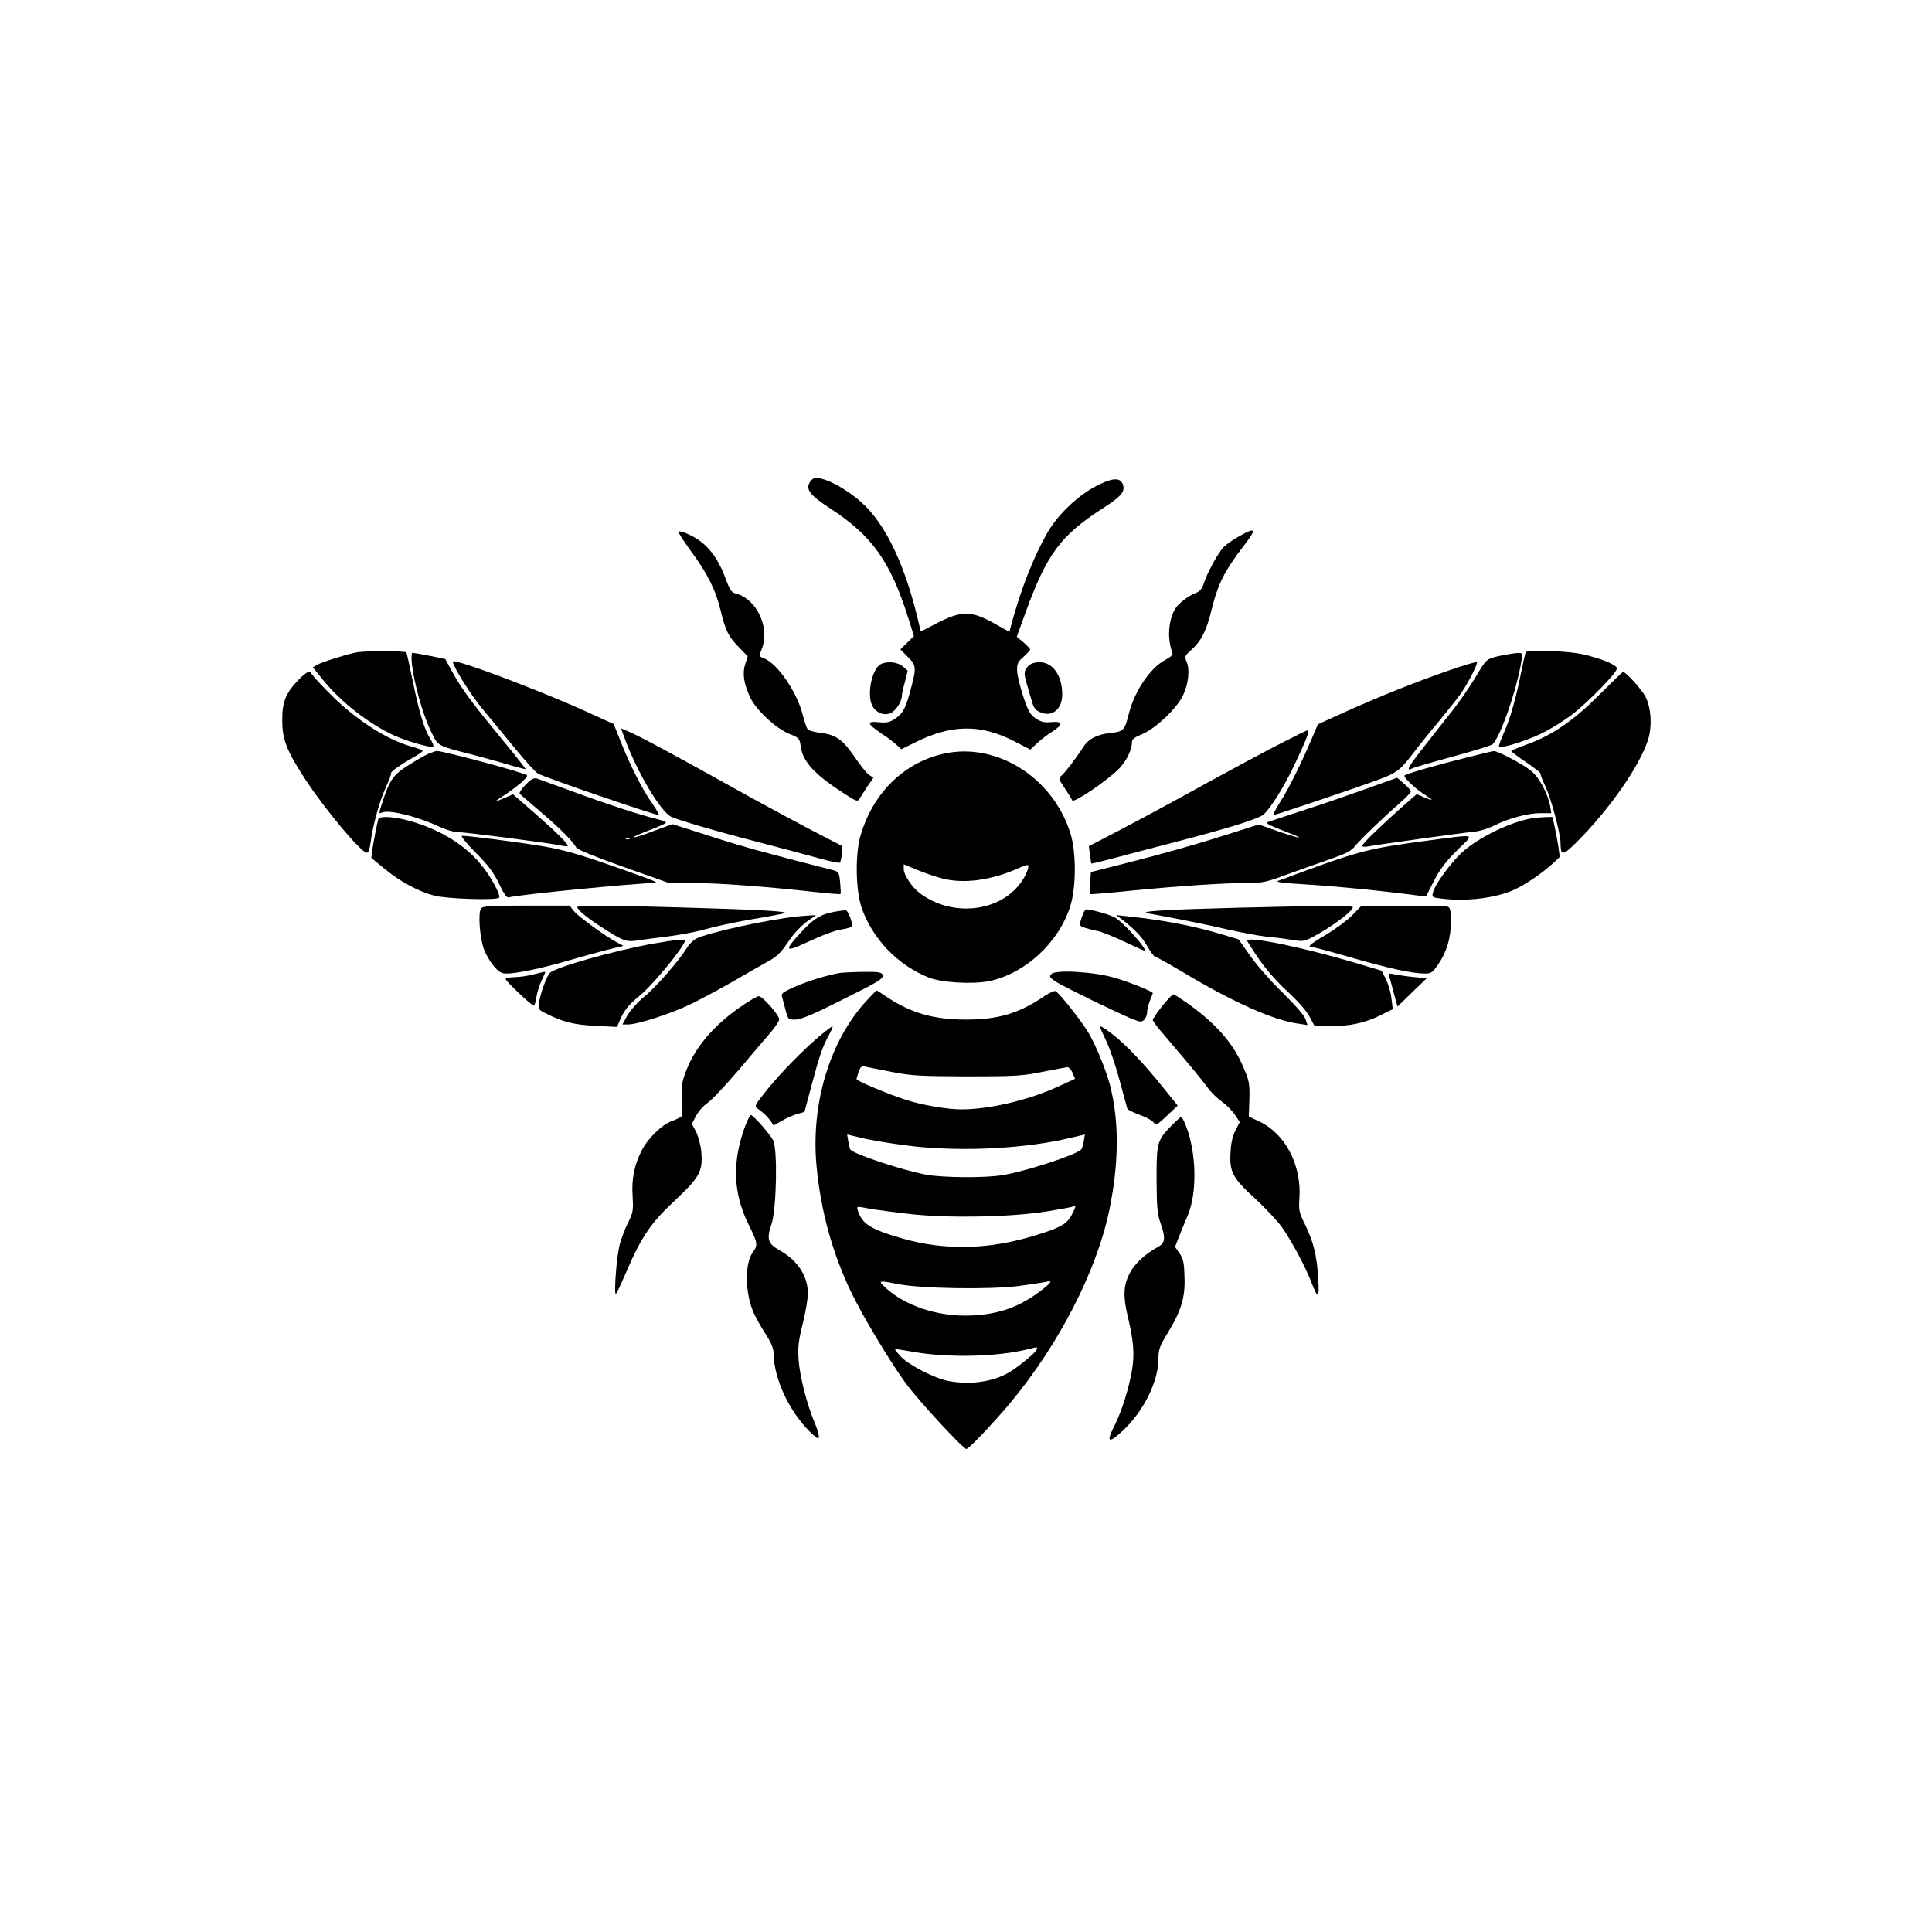 <?xml version="1.0" standalone="no"?>
<!DOCTYPE svg PUBLIC "-//W3C//DTD SVG 20010904//EN"
 "http://www.w3.org/TR/2001/REC-SVG-20010904/DTD/svg10.dtd">
<svg version="1.0" xmlns="http://www.w3.org/2000/svg"
 width="1024pt" height="1024pt" viewBox="0 0 1024 1024"
 preserveAspectRatio="xMidYMid meet">
<g transform="translate(0,1024) scale(0.1,-0.1)"
fill="#000000" stroke="none">
<path d="M4312 7704 c-7 -3 -17 -14 -22 -24 -19 -36 6 -67 109 -134 222 -144
319 -280 413 -575 l32 -102 -36 -36 -36 -35 39 -39 c45 -45 47 -57 18 -165
-27 -105 -42 -134 -84 -163 -29 -19 -44 -23 -85 -19 -70 7 -66 -7 15 -62 28
-18 62 -44 76 -57 l26 -24 69 34 c196 99 353 101 536 5 l79 -41 37 35 c20 19
56 46 80 61 58 37 56 55 -5 50 -38 -4 -55 0 -83 19 -30 20 -40 37 -67 118 -17
52 -32 114 -32 136 -1 36 4 47 34 73 19 17 35 34 35 38 0 4 -16 22 -35 38
l-36 30 50 138 c110 300 183 399 403 541 102 65 123 91 109 130 -15 37 -57 34
-143 -11 -97 -51 -203 -152 -257 -247 -74 -130 -138 -293 -190 -483 l-11 -42
-68 38 c-133 76 -183 77 -318 7 l-84 -43 -6 26 c-72 318 -178 544 -311 661
-92 81 -212 140 -251 124z"/>
<path d="M3596 7422 c-2 -4 27 -49 64 -100 90 -122 133 -208 159 -316 27 -110
41 -139 99 -198 l45 -47 -13 -40 c-16 -49 -8 -106 26 -177 32 -68 135 -164
208 -194 51 -20 54 -23 60 -66 11 -82 73 -149 236 -254 58 -37 66 -40 75 -24
6 9 24 38 42 65 l32 47 -23 15 c-13 9 -47 52 -77 96 -62 91 -99 117 -182 127
-31 4 -61 12 -66 18 -5 6 -17 40 -26 76 -31 122 -132 270 -204 300 -29 11 -29
12 -15 46 48 115 -24 271 -139 299 -20 5 -30 21 -51 78 -47 127 -109 199 -210
241 -19 8 -37 12 -40 8z"/>
<path d="M6570 7399 c-30 -16 -67 -42 -82 -56 -29 -28 -88 -135 -108 -196 -8
-26 -20 -41 -38 -48 -44 -16 -96 -57 -114 -87 -36 -61 -42 -159 -14 -232 4
-10 -8 -22 -40 -39 -78 -42 -159 -162 -190 -280 -23 -93 -28 -98 -99 -106 -69
-7 -115 -31 -142 -72 -33 -53 -98 -138 -116 -153 -18 -15 -17 -18 16 -67 19
-29 37 -58 40 -65 6 -18 191 108 250 170 41 45 67 99 67 143 0 11 20 25 56 39
69 29 181 135 214 204 29 60 37 135 20 177 -13 30 -12 32 27 67 51 47 77 98
104 208 34 139 70 210 171 341 70 91 66 101 -22 52z"/>
<path d="M1895 6783 c-41 -6 -185 -50 -213 -66 l-24 -14 52 -64 c96 -120 248
-238 383 -299 71 -31 194 -66 203 -57 4 3 -3 21 -15 40 -33 54 -58 136 -92
301 -17 83 -33 154 -35 158 -5 8 -203 9 -259 1z"/>
<path d="M8087 6783 c-3 -5 -12 -46 -22 -93 -27 -141 -62 -265 -95 -336 -16
-37 -28 -69 -25 -72 10 -10 144 31 222 69 45 21 118 66 162 99 85 65 241 224
241 247 0 18 -75 50 -175 74 -81 19 -299 27 -308 12z"/>
<path d="M2183 6723 c11 -102 57 -266 97 -350 45 -92 24 -81 240 -137 74 -20
164 -45 199 -56 36 -10 66 -18 67 -17 2 1 -58 77 -132 167 -155 188 -206 257
-258 351 l-36 66 -83 17 c-45 9 -86 16 -91 16 -5 0 -6 -26 -3 -57z"/>
<path d="M7959 6766 c-82 -18 -80 -17 -137 -113 -29 -49 -85 -130 -125 -181
-40 -50 -110 -139 -155 -197 -81 -103 -93 -127 -55 -107 10 5 106 33 213 62
107 29 201 58 209 64 41 32 132 294 155 444 6 41 6 42 -21 41 -16 -1 -53 -7
-84 -13z"/>
<path d="M2400 6733 c0 -23 95 -176 156 -249 41 -49 119 -144 174 -211 55 -67
109 -127 121 -133 42 -23 617 -220 641 -220 4 0 -12 28 -36 63 -53 75 -116
200 -166 326 l-37 93 -149 68 c-268 121 -704 284 -704 263z"/>
<path d="M7675 6685 c-183 -64 -353 -132 -545 -218 l-145 -66 -29 -68 c-56
-133 -126 -275 -171 -344 -24 -38 -40 -69 -35 -69 11 0 444 146 560 189 93 35
111 49 178 136 25 33 86 110 137 170 50 61 105 130 122 155 38 57 85 149 81
160 -2 4 -70 -16 -153 -45z"/>
<path d="M4667 6719 c-47 -27 -73 -161 -44 -219 19 -37 61 -55 97 -40 27 11
60 62 60 92 0 8 7 41 16 73 l15 60 -26 23 c-28 24 -86 29 -118 11z"/>
<path d="M5450 6710 c-22 -22 -24 -39 -11 -84 5 -17 17 -57 26 -89 14 -51 21
-61 51 -73 62 -26 114 18 114 96 0 99 -50 170 -119 170 -28 0 -48 -7 -61 -20z"/>
<path d="M1583 6638 c-69 -72 -88 -119 -87 -218 0 -101 25 -163 127 -318 105
-159 292 -382 322 -382 7 0 15 21 19 53 12 93 47 220 81 294 18 39 31 74 28
76 -5 6 62 52 125 87 23 13 42 27 42 30 0 4 -28 15 -62 24 -135 38 -306 150
-445 295 -46 46 -83 88 -83 93 0 20 -29 5 -67 -34z"/>
<path d="M8475 6556 c-136 -137 -253 -216 -386 -263 -44 -16 -79 -31 -79 -34
0 -3 36 -30 79 -59 44 -30 78 -57 76 -60 -2 -3 10 -34 26 -68 30 -64 78 -243
80 -297 1 -74 10 -74 90 6 171 172 329 398 374 538 22 69 17 169 -13 227 -21
41 -107 136 -120 132 -4 0 -61 -56 -127 -122z"/>
<path d="M3316 6313 c65 -172 184 -371 239 -401 33 -17 248 -80 470 -137 116
-30 257 -68 315 -84 58 -16 108 -27 112 -23 3 4 8 25 10 47 l3 40 -170 88
c-93 49 -294 157 -445 242 -313 174 -468 257 -522 279 l-37 16 25 -67z"/>
<path d="M6810 6311 c-112 -57 -296 -156 -590 -318 -80 -44 -213 -115 -297
-159 l-152 -79 6 -45 c3 -25 7 -46 7 -47 1 -1 54 11 117 28 63 17 209 55 324
85 292 76 446 124 472 147 39 34 113 154 167 270 58 121 79 177 68 177 -4 0
-59 -27 -122 -59z"/>
<path d="M2271 6245 c-18 -8 -66 -35 -105 -60 -79 -49 -100 -78 -135 -184 -25
-77 -25 -75 -5 -67 39 15 187 -22 301 -75 34 -16 77 -29 95 -29 41 0 487 -58
543 -70 22 -5 42 -7 44 -4 7 7 -64 77 -182 180 l-108 94 -37 -16 c-66 -28 -68
-27 -17 6 76 50 137 102 128 111 -15 14 -447 130 -480 129 -4 -1 -23 -7 -42
-15z"/>
<path d="M5001 6245 c-214 -48 -379 -214 -442 -441 -27 -100 -23 -287 8 -376
58 -165 191 -303 355 -369 66 -27 235 -37 321 -19 188 39 366 201 428 392 34
102 34 290 2 393 -94 296 -393 483 -672 420z m-7 -661 c114 -30 261 -10 406
55 24 11 46 18 48 16 9 -9 -9 -54 -38 -94 -114 -157 -367 -183 -536 -54 -41
31 -84 96 -84 127 l0 25 72 -30 c39 -16 99 -37 132 -45z"/>
<path d="M7790 6229 c-181 -45 -340 -91 -346 -100 -6 -10 65 -76 115 -106 42
-27 38 -29 -13 -8 l-37 16 -72 -63 c-111 -98 -217 -200 -217 -211 0 -5 14 -7
33 -3 32 7 483 70 569 79 25 3 68 17 95 30 76 39 180 67 245 67 l60 0 -6 38
c-14 72 -62 159 -108 192 -51 38 -172 100 -190 99 -7 0 -65 -14 -128 -30z"/>
<path d="M2785 6080 c-23 -24 -35 -43 -30 -48 6 -5 57 -49 115 -99 100 -85
163 -149 185 -186 6 -10 108 -52 250 -102 l240 -85 125 0 c133 0 390 -19 633
-46 81 -9 150 -15 152 -12 2 2 1 29 -2 61 -6 55 -7 57 -42 66 -353 90 -466
121 -640 177 l-207 66 -98 -36 c-54 -21 -102 -36 -107 -34 -6 2 31 18 81 37
49 18 90 37 90 41 0 4 -24 13 -52 20 -81 19 -256 76 -443 145 -93 34 -179 65
-190 69 -16 4 -31 -4 -60 -34z m552 -286 c-3 -3 -12 -4 -19 -1 -8 3 -5 6 6 6
11 1 17 -2 13 -5z"/>
<path d="M7255 6064 c-83 -30 -233 -82 -335 -115 -102 -33 -192 -63 -200 -66
-16 -6 8 -18 115 -59 94 -36 48 -28 -64 11 l-100 35 -138 -44 c-177 -57 -374
-113 -585 -166 l-166 -42 -4 -57 c-2 -31 -3 -58 -1 -60 1 -2 98 6 215 18 243
24 493 41 620 41 80 0 100 4 220 49 73 26 176 63 228 81 72 25 101 40 120 63
29 37 161 163 242 233 31 27 56 54 56 59 0 6 -16 24 -37 42 l-36 31 -150 -54z"/>
<path d="M2005 5898 c-7 -24 -24 -113 -31 -159 l-6 -46 68 -56 c82 -68 179
-121 265 -144 64 -17 329 -26 344 -11 11 11 -42 111 -95 175 -86 106 -221 188
-382 233 -83 23 -157 26 -163 8z"/>
<path d="M8120 5903 c-113 -19 -283 -101 -370 -180 -61 -56 -145 -171 -155
-214 -6 -25 -4 -26 47 -32 132 -16 287 3 383 47 60 27 149 88 206 140 l36 34
-8 59 c-5 32 -14 79 -20 106 l-11 47 -41 -1 c-23 -1 -53 -4 -67 -6z"/>
<path d="M2520 5722 c68 -68 96 -106 125 -166 28 -58 41 -76 53 -72 47 14 673
75 771 76 29 0 -2 13 -225 91 -181 63 -258 85 -369 104 -126 21 -386 55 -426
55 -9 0 21 -38 71 -88z"/>
<path d="M7570 5785 c-305 -40 -362 -54 -675 -169 -55 -21 -106 -39 -114 -42
-29 -9 -1 -13 174 -24 154 -10 392 -34 556 -56 l47 -6 32 63 c41 83 70 120
148 197 76 74 89 71 -168 37z"/>
<path d="M2550 5425 c-17 -20 -8 -153 15 -216 9 -26 32 -65 51 -88 28 -33 42
-41 69 -41 54 0 192 29 320 67 66 19 160 45 210 58 l89 22 -32 17 c-59 30
-207 138 -230 167 l-23 29 -229 0 c-192 0 -230 -2 -240 -15z"/>
<path d="M3060 5432 c0 -14 51 -56 125 -104 113 -73 132 -81 184 -74 25 4 100
14 166 22 66 8 156 25 200 38 44 13 150 36 235 51 85 14 169 30 185 34 39 10
-113 19 -535 31 -400 12 -560 12 -560 2z"/>
<path d="M6565 5429 c-391 -10 -536 -19 -480 -30 22 -4 92 -17 155 -29 63 -12
180 -36 260 -55 80 -18 177 -36 215 -40 39 -3 98 -11 131 -16 55 -10 66 -8
103 10 102 53 221 140 221 163 0 9 -160 8 -605 -3z"/>
<path d="M7164 5386 c-28 -28 -90 -73 -137 -101 -84 -49 -102 -65 -72 -65 8 0
99 -24 202 -54 197 -57 329 -86 394 -86 34 0 41 5 70 46 47 68 69 142 69 228
0 58 -3 75 -16 80 -9 3 -115 5 -237 5 l-222 -1 -51 -52z"/>
<path d="M4425 5408 c-76 -14 -111 -36 -181 -111 -86 -93 -83 -105 14 -60 109
50 161 70 209 78 24 4 45 10 48 15 7 11 -19 83 -31 85 -5 1 -31 -2 -59 -7z"/>
<path d="M5741 5398 c-24 -64 -23 -66 11 -76 18 -6 49 -14 68 -17 19 -4 82
-29 139 -56 57 -27 106 -49 108 -49 20 0 -97 135 -151 173 -22 16 -121 45
-159 47 -4 0 -11 -10 -16 -22z"/>
<path d="M4230 5383 c-167 -18 -474 -85 -542 -119 -14 -8 -37 -30 -49 -51 -42
-67 -164 -207 -227 -258 -33 -27 -72 -71 -87 -97 l-26 -48 29 0 c51 0 234 59
337 110 55 27 156 81 225 121 69 40 151 87 182 104 43 23 66 45 98 92 39 59
77 99 130 135 l25 17 -30 -1 c-16 -1 -46 -3 -65 -5z"/>
<path d="M5945 5368 c67 -51 109 -95 137 -145 17 -29 34 -53 39 -53 5 0 66
-34 137 -76 277 -166 491 -262 626 -280 l46 -7 -11 33 c-7 19 -56 75 -120 138
-60 58 -137 145 -171 194 l-63 89 -80 24 c-158 48 -315 78 -515 99 l-55 6 30
-22z"/>
<path d="M3465 5239 c-206 -36 -530 -128 -552 -157 -18 -22 -49 -109 -56 -155
-6 -36 -4 -38 36 -58 87 -45 150 -61 264 -66 l113 -6 15 34 c23 55 47 84 107
133 69 56 238 262 238 290 0 10 -50 5 -165 -15z"/>
<path d="M6610 5254 c0 -3 28 -46 61 -95 38 -55 97 -123 153 -174 54 -50 101
-103 116 -132 l26 -48 81 -3 c98 -3 190 16 274 59 l61 30 -7 57 c-3 31 -17 77
-29 102 l-23 45 -144 43 c-278 82 -569 142 -569 116z"/>
<path d="M2825 5075 c-27 -7 -71 -14 -97 -14 -27 -1 -48 -5 -48 -10 0 -11 137
-141 149 -141 4 0 11 20 14 45 4 25 16 64 27 87 11 23 20 43 20 45 0 4 -6 3
-65 -12z"/>
<path d="M4450 5083 c-62 -10 -175 -45 -240 -74 -62 -28 -71 -35 -65 -53 3
-12 12 -43 19 -71 13 -49 14 -50 52 -49 28 0 93 27 234 98 219 109 235 119
227 141 -5 12 -24 15 -104 14 -54 -1 -109 -4 -123 -6z"/>
<path d="M5572 5077 c-12 -14 -8 -19 27 -42 46 -28 330 -167 403 -196 43 -17
49 -17 63 -3 8 8 15 27 15 40 0 14 7 41 15 61 8 19 15 37 15 39 0 9 -119 57
-200 81 -110 33 -318 45 -338 20z"/>
<path d="M7365 5059 c4 -13 15 -53 24 -89 l18 -65 77 75 78 75 -64 6 c-34 3
-81 10 -102 14 -38 8 -39 7 -31 -16z"/>
<path d="M4588 4931 c-192 -213 -291 -544 -260 -873 22 -233 82 -453 180 -660
62 -131 216 -387 299 -498 70 -93 298 -340 315 -340 12 0 141 135 229 240 261
312 462 704 529 1028 51 251 52 468 4 657 -20 80 -76 216 -116 283 -40 66
-156 212 -174 219 -7 2 -32 -9 -56 -25 -136 -93 -246 -126 -418 -126 -174 0
-297 36 -427 125 -23 16 -44 29 -46 29 -3 0 -29 -27 -59 -59z m142 -373 c102
-20 146 -22 395 -23 253 0 292 2 400 24 66 13 126 24 133 25 7 0 19 -13 27
-30 l13 -32 -90 -41 c-156 -72 -365 -121 -513 -121 -74 0 -209 23 -295 51 -90
29 -260 100 -260 109 0 4 5 22 11 39 10 28 15 32 38 27 14 -3 78 -16 141 -28z
m115 -394 c267 -29 596 -11 828 45 l77 18 -6 -36 c-4 -20 -9 -39 -13 -43 -26
-29 -299 -118 -421 -137 -93 -15 -316 -13 -402 3 -135 26 -388 111 -402 134
-2 4 -6 23 -10 43 l-6 36 102 -24 c57 -12 171 -30 253 -39z m-10 -360 c209
-21 521 -15 713 15 74 12 138 24 143 27 14 8 11 -3 -11 -46 -24 -46 -58 -66
-180 -104 -252 -80 -488 -86 -718 -20 -170 49 -213 77 -236 150 -6 21 -6 21
61 8 38 -7 140 -20 228 -30z m-75 -370 c121 -24 488 -30 640 -10 69 9 136 20
149 23 34 9 20 -10 -46 -58 -113 -84 -234 -122 -388 -122 -159 0 -315 54 -415
142 -50 45 -47 46 60 25z m734 -348 c-6 -15 -66 -66 -128 -109 -86 -58 -214
-80 -337 -57 -75 14 -206 81 -254 129 -21 23 -35 41 -30 41 6 0 48 -7 95 -15
185 -33 444 -27 610 14 49 13 50 13 44 -3z"/>
<path d="M6160 4908 c-27 -35 -50 -68 -50 -74 0 -6 30 -46 68 -89 120 -140
193 -229 224 -271 16 -23 49 -55 73 -72 24 -17 56 -49 70 -70 l26 -39 -22 -43
c-16 -30 -24 -66 -27 -119 -6 -103 11 -135 134 -247 53 -49 115 -116 139 -149
51 -73 124 -209 155 -290 37 -95 43 -91 37 20 -7 119 -26 196 -71 287 -30 61
-33 73 -29 135 13 177 -75 346 -215 410 l-53 25 3 91 c2 84 -1 99 -31 169 -55
130 -146 234 -305 346 -33 23 -63 42 -67 42 -5 0 -31 -28 -59 -62z"/>
<path d="M3914 4896 c-142 -101 -239 -219 -284 -350 -17 -46 -19 -72 -15 -134
4 -42 2 -82 -2 -88 -4 -5 -29 -18 -55 -27 -52 -20 -124 -91 -156 -153 -40 -78
-55 -152 -49 -242 4 -77 3 -88 -23 -140 -16 -31 -36 -84 -45 -117 -17 -62 -33
-275 -20 -263 4 4 29 57 55 118 80 185 130 259 257 377 132 124 149 156 140
258 -3 35 -16 83 -28 107 l-22 42 23 43 c12 23 39 53 60 67 21 14 96 94 167
177 70 83 147 174 171 201 23 28 42 57 42 65 0 23 -89 123 -108 123 -10 0 -58
-29 -108 -64z"/>
<path d="M4355 4758 c-91 -75 -215 -202 -288 -292 -67 -84 -70 -89 -51 -102
35 -26 51 -41 68 -65 l16 -24 43 24 c23 14 60 30 81 36 l40 12 37 139 c42 158
60 210 94 271 13 24 21 43 17 43 -4 0 -29 -19 -57 -42z"/>
<path d="M5830 4796 c0 -2 16 -37 35 -77 19 -41 51 -135 70 -209 20 -74 38
-140 40 -146 2 -6 30 -20 63 -32 33 -12 65 -29 72 -37 7 -8 15 -15 19 -15 4 0
31 22 60 50 l53 50 -78 97 c-99 124 -204 234 -271 284 -49 37 -63 44 -63 35z"/>
<path d="M3950 4273 c-71 -191 -65 -359 20 -528 46 -92 48 -105 19 -144 -43
-59 -40 -218 6 -320 14 -31 44 -83 66 -117 26 -40 39 -72 39 -95 1 -135 82
-309 194 -419 40 -38 46 -41 46 -23 0 12 -10 43 -21 70 -40 91 -80 247 -86
333 -5 71 -1 103 22 195 15 61 27 133 27 160 -1 92 -53 173 -148 227 -65 36
-72 60 -45 140 27 80 33 396 9 444 -19 35 -106 134 -118 134 -5 0 -18 -26 -30
-57z"/>
<path d="M6208 4273 c-75 -78 -78 -88 -78 -285 1 -145 4 -182 20 -228 29 -81
26 -108 -11 -128 -70 -38 -127 -91 -153 -143 -32 -65 -34 -122 -7 -234 29
-121 35 -193 21 -276 -16 -95 -54 -218 -91 -291 -48 -94 -35 -103 43 -30 109
101 188 261 188 380 0 50 6 66 49 137 72 118 94 189 89 300 -2 75 -7 95 -27
123 l-23 33 20 52 c11 29 33 81 48 117 49 116 46 325 -8 467 -11 29 -23 53
-27 53 -4 0 -27 -21 -53 -47z"/>
</g>
</svg>
